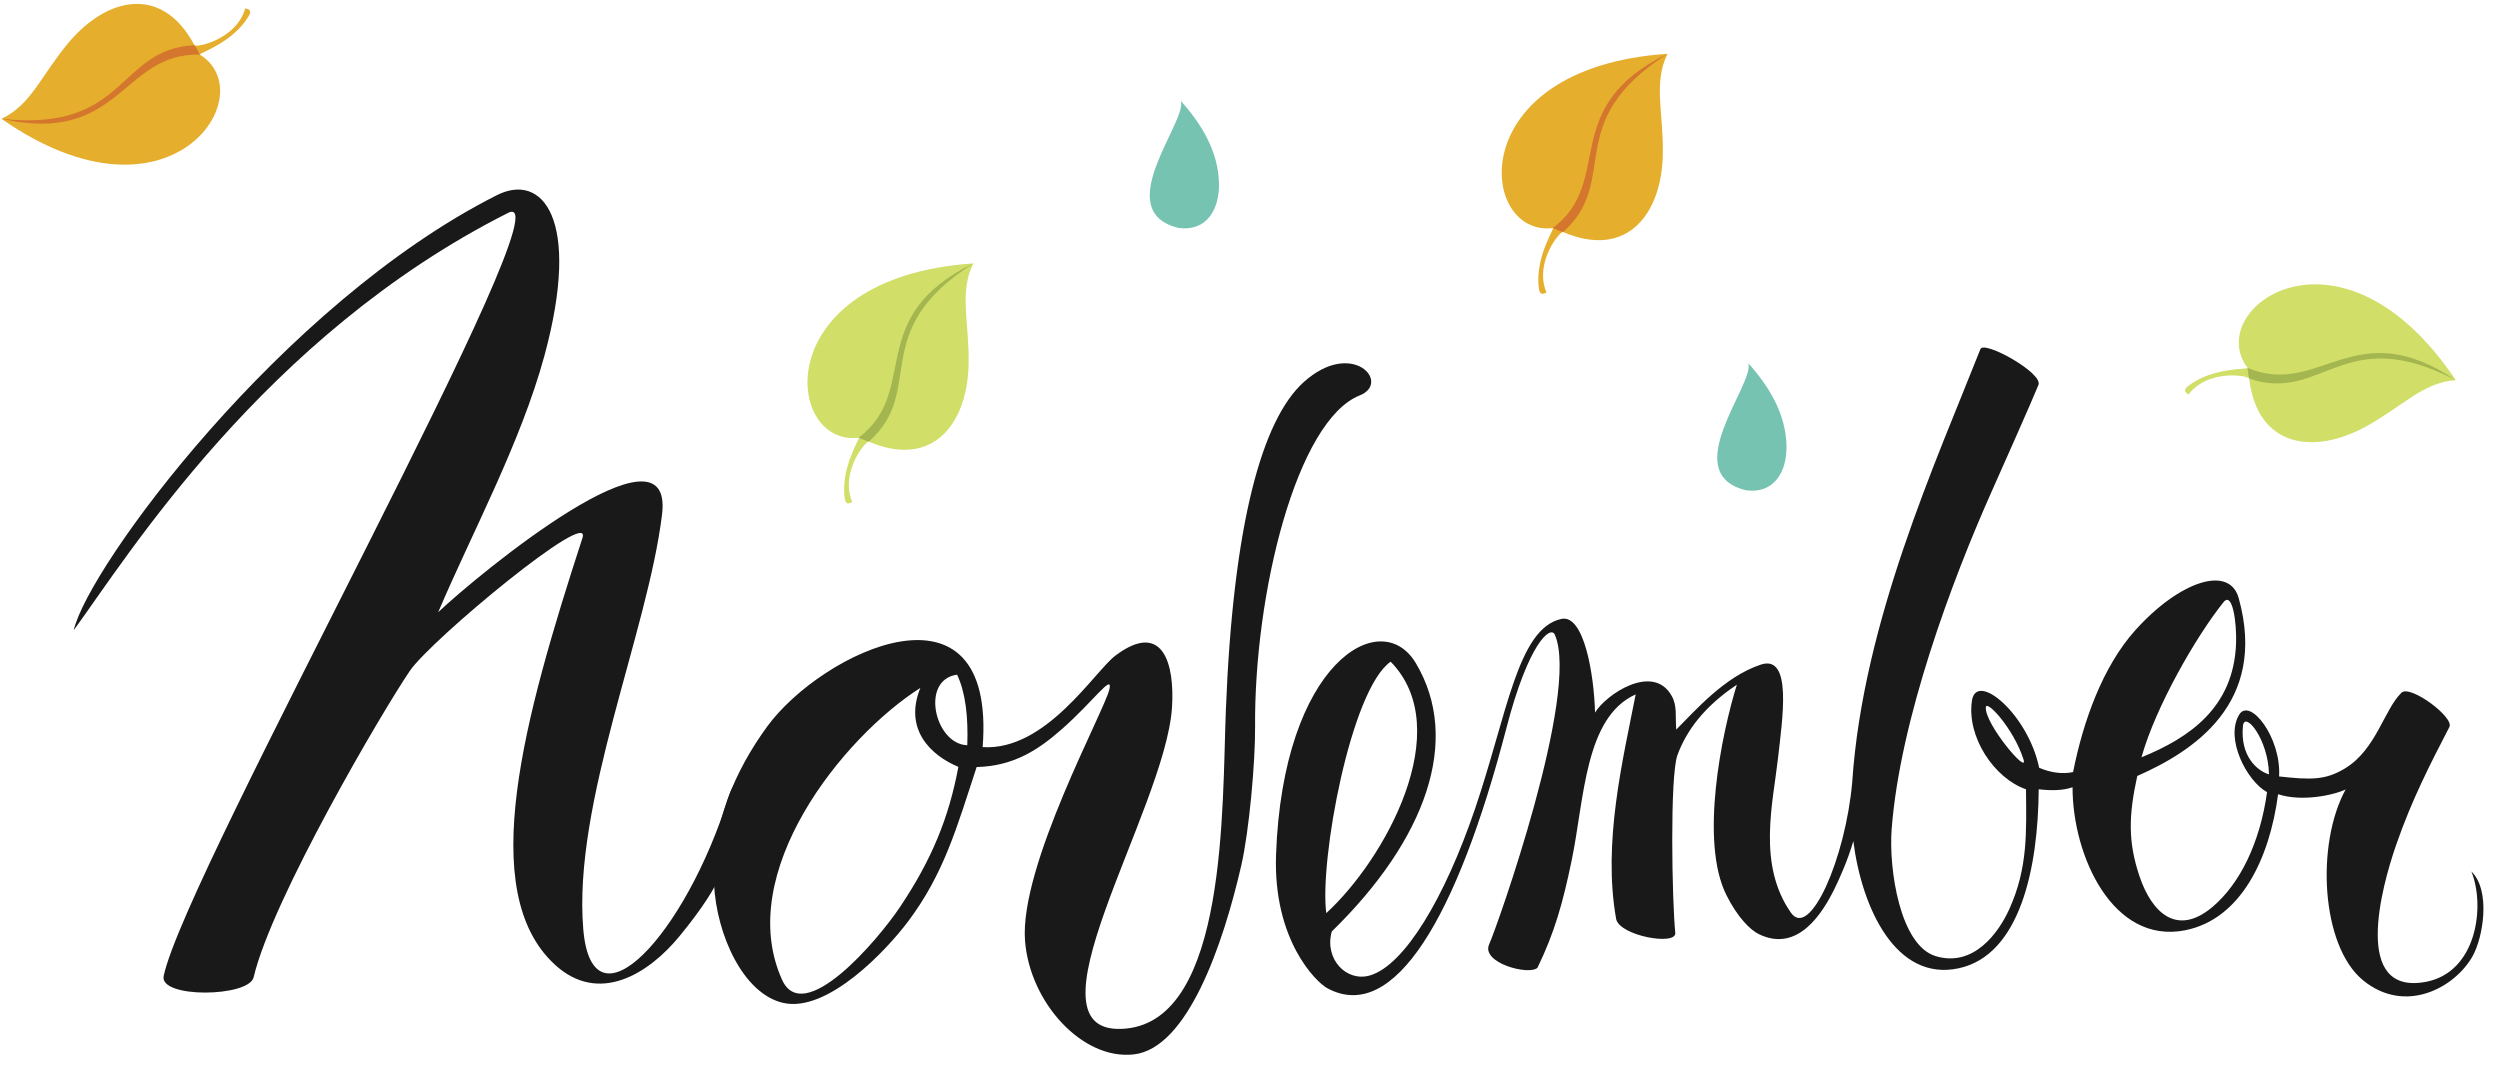 <?xml version="1.0" encoding="UTF-8"?>
<svg width="238px" height="102px" viewBox="0 0 238 102" version="1.1" xmlns="http://www.w3.org/2000/svg" xmlns:xlink="http://www.w3.org/1999/xlink">
    <title>November</title>
    <g id="Page-1" stroke="none" stroke-width="1" fill="none" fill-rule="evenodd">
        <g id="165" transform="translate(-299, -583)">
            <g id="November" transform="translate(299.137, 583.371)">
                <path d="M213.389,68.757 C213.531,67.227 215.822,69.998 215.868,73.35 C214.772,73.018 213.116,71.646 213.389,68.757 Z M126.123,86.559 C125.468,81.494 128.465,65.25 132.253,62.622 C138.572,69.073 131.688,81.47 126.123,86.559 Z M188.915,66.947 C188.989,66.235 191.545,68.963 192.499,71.918 C193.022,73.542 188.756,68.5 188.915,66.947 Z M211.538,56.961 C212.404,55.881 212.808,58.942 212.736,60.89 C212.507,66.974 208.324,69.858 203.733,71.723 C205.071,66.922 208.93,60.214 211.538,56.961 Z M235.138,82.591 C236.481,85.912 235.656,92.216 230.766,93.109 C223.801,94.379 226.549,84.183 227.973,80.074 C229.479,75.729 231.222,72.362 233.046,68.835 C233.524,67.912 229.304,64.786 228.487,65.572 C226.841,67.153 226.082,70.973 223.12,72.774 C221.248,73.91 219.88,73.881 216.833,73.545 C217.053,69.847 214.047,65.976 213.028,67.674 C211.671,69.931 213.745,73.976 215.685,75.042 C215.023,79.834 213.11,83.769 210.48,85.979 C207.117,88.802 204.714,86.541 203.535,83.025 C202.442,79.76 202.508,77.252 203.33,73.503 C208.617,71.171 215.777,66.619 212.988,56.57 C212.096,53.361 207.329,54.97 203.152,59.617 C200.027,63.092 198.175,68.315 197.221,73.13 C196.182,73.351 195.03,73.174 193.988,72.718 C192.949,67.643 188.025,63.475 187.593,66.329 C187.072,69.776 189.711,73.726 192.738,74.769 C192.772,78.836 192.932,82.245 191.142,86.192 C190.136,88.411 187.764,91.74 184.152,90.657 C180.718,89.63 179.667,82.319 179.946,78.594 C180.733,68.14 185.706,54.847 189.487,46.381 C190.237,44.7 193.405,37.58 193.926,36.264 C194.37,35.142 188.736,32.005 188.399,32.862 C184.186,43.544 177.211,58.854 176.197,74.066 C175.557,81.36 172.16,89.081 170.363,86.522 C167.146,81.937 168.647,76.108 169.13,71.798 C169.551,68.04 170.51,61.9 167.49,62.901 C164.002,64.058 161.195,67.345 159.44,69.086 C159.339,67.788 159.547,66.848 159.016,65.892 C157.244,62.692 152.719,65.767 151.711,67.469 C151.616,63.857 150.666,58.073 148.498,58.551 C144.332,59.472 143.358,67.598 140.28,76.647 C137.405,85.104 133.582,91.498 130.303,92.484 C128.056,93.161 125.911,90.927 126.65,88.305 C135.595,79.581 139.025,70.083 134.644,62.751 C131.332,57.211 121.981,62.708 121.342,81.023 C121.061,89.122 125.15,93.127 126.228,93.71 C132.563,97.133 138.591,86.967 143.281,68.913 C145.384,60.821 147.481,59.136 147.884,60.055 C150.299,65.564 142.357,87.937 141.633,89.522 C140.823,91.298 145.453,92.527 146.23,91.757 C147.857,88.415 148.647,85.589 149.488,81.531 C150.702,75.658 150.732,67.908 155.58,65.734 C154.358,71.973 152.426,79.845 153.717,87.099 C154.002,88.709 159.479,89.704 159.35,88.432 C159.039,85.399 158.821,73.513 159.558,71.507 C160.426,69.147 162.147,66.858 165.212,64.813 C163.761,69.459 161.655,79.725 164.218,84.844 C165.275,86.955 166.489,88.163 167.301,88.557 C171.047,90.386 173.406,86.48 174.518,84.22 C174.969,83.301 175.798,81.465 176.299,79.698 C177.11,86.112 180.363,93.074 186.307,91.815 C192.159,90.579 193.896,82.308 193.948,74.77 C195.217,74.907 196.238,74.893 197.17,74.575 C197.161,81.093 200.998,89.556 207.884,88.192 C213.186,87.141 215.928,81.382 216.737,75.238 C218.926,75.964 221.925,75.37 223.168,74.784 C220.318,79.995 220.822,89.674 224.823,92.951 C228.827,96.232 233.542,93.68 235.248,90.669 C236.268,88.868 237.002,84.401 235.138,82.591 L235.138,82.591 Z" id="Fill-180" fill="#1A1919"></path>
                <path d="M41.579,57.913 C45.367,54.31 64.068,38.95 62.891,48.598 C61.524,59.829 54.39,76.074 55.389,88.073 C56.228,98.18 65.117,88.647 69.222,75.487 C70.055,72.81 72.521,72.175 71.097,75.985 C68.923,81.808 68.933,83.39 64.581,88.719 C61.64,92.318 56.873,95.345 52.656,91.436 C45.172,84.498 49.719,68.047 55.312,50.844 C56.313,47.761 40.908,60.521 38.891,63.481 C36.332,67.225 25.762,85.223 24.01,92.662 C23.562,94.57 14.998,94.688 15.445,92.542 C17.488,82.72 54.475,16.748 48.225,19.9 C24.956,31.636 11.925,52.748 6.884,59.619 C8.25,53.631 26.696,28.521 47.179,18.204 C51.473,16.04 55.25,20.396 51.689,33.503 C49.434,41.804 44.716,50.516 41.579,57.913" id="Fill-181" fill="#1A1919"></path>
                <path d="M91.949,70.575 C88.866,70.494 87.431,64.343 90.979,63.857 C91.795,65.591 92.043,67.908 91.949,70.575 Z M85.551,85.964 C83.342,89.262 76.344,97.407 74.312,92.896 C69.739,82.742 80.076,69.822 87.479,65.118 C85.874,69.082 88.497,71.552 91.1,72.636 C90.194,77.474 88.575,81.452 85.551,85.964 Z M123.987,35.996 C120.005,39.572 117.254,49.501 116.563,67.268 C116.205,76.371 116.693,96.587 107.086,97.547 C96.528,98.605 110.784,76.803 111.436,67.002 C111.712,62.837 110.573,58.648 106.055,62.038 C104.07,63.529 99.439,71.138 93.411,70.754 C94.744,53.65 78.074,61.706 72.903,68.789 C69.808,73.024 67.565,78.224 67.838,83.783 C68.079,88.63 70.624,94.251 74.432,95.107 C78.631,96.052 84.224,90.141 86.326,87.335 C89.747,82.764 90.949,78.407 92.839,72.652 C96.411,72.563 98.76,70.962 100.905,69.085 C103.946,66.42 105.811,63.681 105.481,65.232 C105.051,67.248 96.879,82.098 97.447,89.218 C97.913,95.075 102.897,100.566 107.803,100.008 C112.918,99.422 116.296,89.582 118.033,82.021 C118.78,78.775 119.372,72.158 119.347,68.836 C119.247,56.101 123.308,39.661 129.309,37.272 C132.337,36.063 128.598,31.854 123.987,35.996 L123.987,35.996 Z" id="Fill-182" fill="#1A1919"></path>
                <path d="M166.304,34.213 C166.926,36.173 159.497,44.721 166.097,46.305 C168.78,46.663 169.988,44.504 169.938,42.07 C169.874,39.038 168.292,36.425 166.304,34.213" id="Fill-186" fill="#77C3B2"></path>
                <path d="M112.279,9.239 C112.899,11.199 105.471,19.747 112.072,21.332 C114.754,21.689 115.963,19.53 115.911,17.096 C115.849,14.063 114.266,11.45 112.279,9.239" id="Fill-187" fill="#77C3B2"></path>
                <path d="M23.208,0.432 C23.283,0.461 23.957,0.461 23.538,1.166 C22.013,3.733 18.709,4.717 18.894,4.832 C24.964,8.572 16.135,22.195 2.84217094e-14,10.937 C2.814,9.631 3.806,6.783 6.351,3.736 C9.968,-0.597 15.251,-1.927 18.375,3.932 C18.505,4.18 22.356,3.427 23.208,0.432" id="Fill-210" fill="#E5AE2C"></path>
                <path d="M18.375,3.932 C18.606,4.236 18.753,4.597 18.894,4.832 C11.453,4.619 11.371,13.51 0,10.937 C12.021,12.25 10.965,4.294 18.375,3.932" id="Fill-211" fill="#D4762D"></path>
                <path d="M80.998,47.426 C80.92,47.452 80.396,47.873 80.28,47.06 C79.863,44.103 81.824,41.269 81.608,41.294 C74.532,42.178 72.891,26.027 92.52,24.706 C91.144,27.486 92.153,30.329 92.074,34.299 C91.967,39.941 88.68,44.285 82.576,41.672 C82.319,41.559 79.788,44.557 80.998,47.426" id="Fill-218" fill="#D1DE68"></path>
                <path d="M82.576,41.672 C82.206,41.579 81.863,41.389 81.608,41.294 C87.543,36.803 82.042,29.819 92.52,24.706 C82.323,31.207 88.127,36.751 82.576,41.672" id="Fill-219" fill="#A4B64F"></path>
                <path d="M147.087,27.47 C147.009,27.495 146.484,27.917 146.367,27.103 C145.952,24.147 147.913,21.313 147.696,21.338 C140.621,22.221 138.981,6.07 158.61,4.75 C157.233,7.529 158.241,10.373 158.163,14.342 C158.056,19.985 154.768,24.329 148.664,21.716 C148.406,21.603 145.877,24.601 147.087,27.47" id="Fill-220" fill="#E5AE2C"></path>
                <path d="M148.664,21.716 C148.295,21.623 147.952,21.433 147.696,21.338 C153.633,16.846 148.131,9.863 158.61,4.75 C148.412,11.251 154.216,16.795 148.664,21.716" id="Fill-221" fill="#D4762D"></path>
                <path d="M208.213,37.183 C208.153,37.129 207.526,36.885 208.172,36.378 C210.527,34.541 213.961,34.825 213.831,34.648 C209.532,28.96 222.706,19.473 233.652,35.821 C230.556,36.017 228.597,38.31 225.119,40.224 C220.177,42.948 214.771,42.27 213.988,35.677 C213.956,35.398 210.095,34.702 208.213,37.183" id="Fill-224" fill="#D1DE68"></path>
                <path d="M213.988,35.677 C213.882,35.31 213.875,34.918 213.831,34.648 C220.687,37.55 223.991,29.295 233.652,35.821 C222.928,30.232 221.022,38.03 213.988,35.677" id="Fill-225" fill="#A4B64F"></path>
            </g>
        </g>
    </g>
</svg>